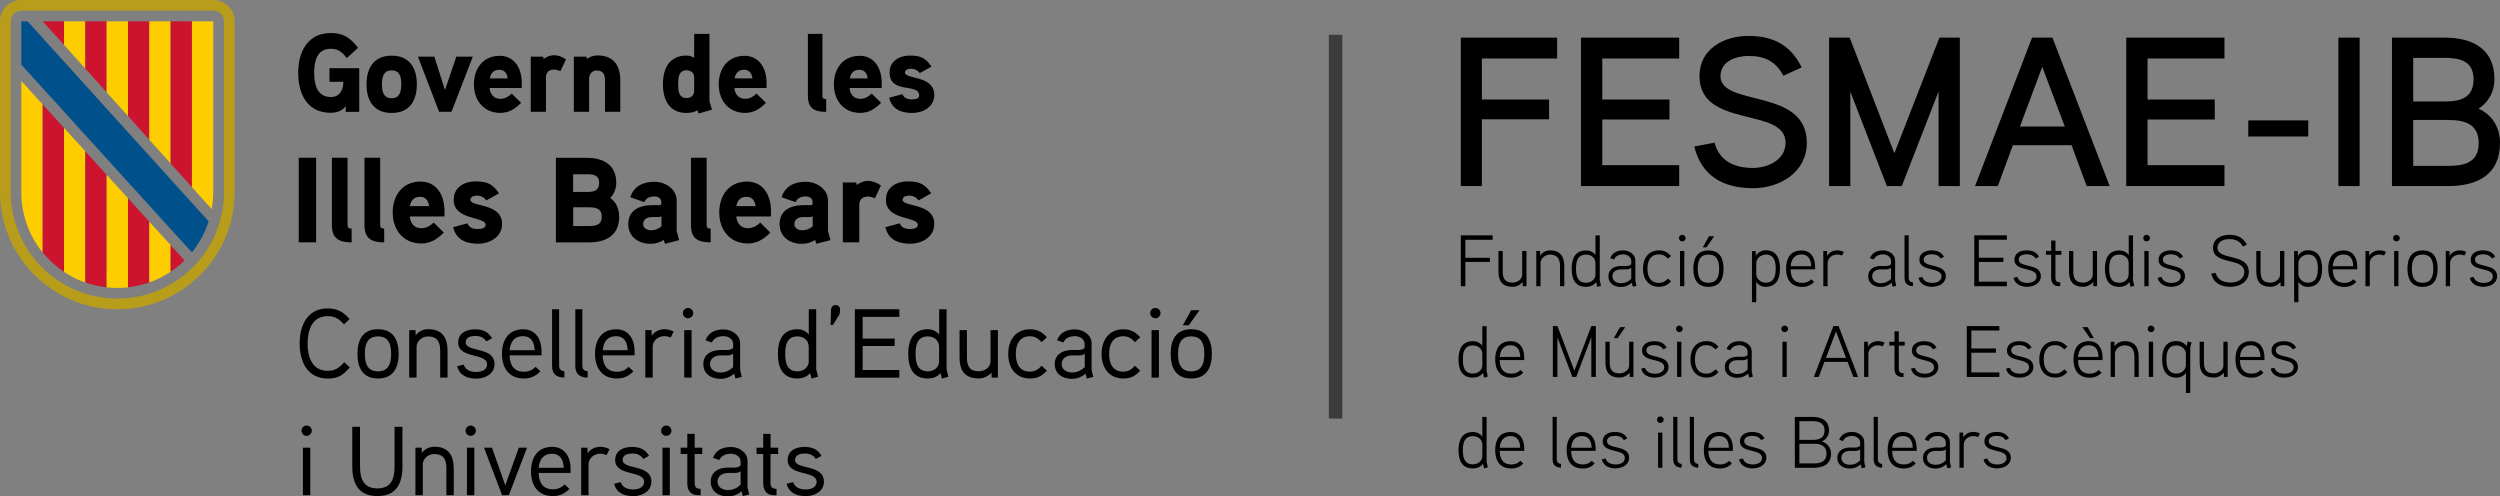 <?xml version="1.0" encoding="UTF-8"?>
<svg id="Capa_2" data-name="Capa 2" xmlns="http://www.w3.org/2000/svg" viewBox="0 0 390.62 77.55">
  <rect x="0" y="0" width="390.62" height="77.55" fill="#808080" stroke="none"/>
  <defs>
    <style>
      .cls-1 {
        fill: #3c3c3b;
      }

      .cls-2 {
        fill: #00508b;
      }

      .cls-3 {
        fill: #b89d1b;
      }

      .cls-4 {
        fill: #fecd00;
      }

      .cls-5 {
        fill: #fff;
      }

      .cls-6 {
        fill: #cc142e;
      }
    </style>
  </defs>
  <g id="Capa_1-2" data-name="Capa 1">
    <rect class="cls-1" x="207.63" y="5.43" width="2.1" height="59.97"/>
    <g>
      <g>
        <path d="M243.3,9.14h-11.76v6.41h10.5v3.09h-10.5v10.43h-3.29V5.88h15.05v3.26Z"/>
        <path d="M262.37,29.07h-15.35V5.88h15.35v3.26h-12.02v6.41h10.5v3.12h-10.5v7.14h12.02v3.26Z"/>
        <path d="M273.86,29.4c-4.75,0-8.04-2.03-9.13-6.51l3.16-.6c.76,2.92,3.19,3.95,5.98,3.95,2.33,0,5.12-1.23,5.12-3.95,0-5.65-13.45-2.13-13.45-10.4,0-4.25,3.82-6.28,7.67-6.28s6.58,1.43,8.3,4.92l-2.86,1.3c-1.2-2.23-2.86-3.09-5.45-3.09-1.83,0-4.38.76-4.38,3.16,0,4.85,13.49,1.76,13.49,10.4,0,4.58-4.15,7.11-8.44,7.11Z"/>
        <path d="M306.22,29.07h-3.32v-14.78l-5.75,14.78h-2.33l-5.71-14.75v14.75h-3.32V5.88h3.22l6.98,18.07,7.04-18.07h3.19v23.19Z"/>
        <path d="M329.63,29.07h-3.59l-2.36-6.38h-9.17l-2.36,6.38h-3.55l8.9-23.19h3.19l8.94,23.19ZM322.62,19.77l-3.52-9.33-3.49,9.33h7.01Z"/>
        <path d="M347.57,29.07h-15.35V5.88h15.35v3.26h-12.02v6.41h10.5v3.12h-10.5v7.14h12.02v3.26Z"/>
        <path d="M360.66,21.33h-9.37v-2.52h9.37v2.52Z"/>
        <path d="M368.69,29.07h-3.32V5.88h3.32v23.19Z"/>
        <path d="M382.54,29.07h-8.8V5.88h8.24c4.35,0,7.77,1.76,7.77,6.48,0,1.73-.73,3.49-2.49,4.62,2.36,1.06,3.36,3.19,3.36,5.35,0,4.95-3.52,6.74-8.07,6.74ZM382.01,9.04h-4.95v6.81h5.05c2.39,0,4.38-.6,4.38-3.46s-2.16-3.35-4.48-3.35ZM382.54,18.74h-5.48v7.18h5.48c2.46,0,4.75-.5,4.75-3.55s-2.26-3.62-4.75-3.62Z"/>
      </g>
      <g>
        <path d="M233.23,37.47h-4.27v2.81h3.83v.65h-3.83v3.79h-.71v-7.95h4.97v.69Z"/>
        <path d="M238.51,44.72h-.58l-.02-.67c-.47.57-1.05.76-1.56.76-1.58,0-2.22-.84-2.22-2.38v-3.21h.67v3.18c0,1.07.31,1.76,1.56,1.76.64,0,1.48-.47,1.48-1.24v-3.7h.67v5.5Z"/>
        <path d="M244.42,44.72h-.67v-3.11c0-1.05-.33-1.83-1.57-1.83-.84,0-1.47.67-1.47,1.31v3.63h-.67v-5.5h.58l.02.73c.38-.6,1.02-.83,1.56-.83,1.59,0,2.22.98,2.22,2.48v3.12Z"/>
        <path d="M249.56,44.81l-.16-.73c-.41.55-1.02.74-1.59.74-1.74,0-2.24-1.29-2.24-2.86s.55-2.83,2.26-2.83c.47,0,1.1.18,1.46.73v-3.08h.67v6.99s.19.87.19.89l-.59.16ZM249.29,41.11c0-.82-.66-1.33-1.46-1.33-1.4,0-1.58,1.17-1.58,2.2s.18,2.2,1.57,2.2c.79,0,1.47-.5,1.47-1.33v-1.73Z"/>
        <path d="M255.7,44.66l-.57.14-.17-.62c-.56.48-1.07.66-1.68.66-1.08,0-1.97-.57-1.97-1.67,0-1,.77-1.58,1.88-1.61.11-.01.85,0,.85,0,.28-.01.6-.02.84-.28v-.52c0-.65-.68-1.02-1.25-1.02s-1.19.22-1.45.81l-.59-.21c.35-.87,1.08-1.22,2.06-1.22.92,0,1.87.63,1.87,1.58v3.13l.18.83ZM254.88,41.87c-.36.19-.5.22-.76.22h-.89c-.65,0-1.29.32-1.29,1.08s.69,1.08,1.33,1.08,1.13-.22,1.61-.68v-1.7Z"/>
        <path d="M260.62,40.42c-.39-.41-.79-.67-1.41-.67-1.39,0-1.8,1.1-1.8,2.23s.41,2.22,1.8,2.22c.63,0,1.02-.26,1.41-.67l.48.43c-.56.59-1.05.85-1.89.85-1.67,0-2.5-1.25-2.5-2.83s.83-2.86,2.5-2.86c.84,0,1.34.29,1.89.87l-.48.43Z"/>
        <path d="M262.84,37.72c-.28,0-.51-.24-.51-.52s.23-.51.51-.51.54.23.54.51-.24.52-.54.52ZM263.17,44.72h-.67v-5.5h.67v5.5Z"/>
        <path d="M266.94,44.82c-1.76,0-2.36-1.23-2.36-2.83s.59-2.86,2.36-2.86,2.36,1.23,2.36,2.86-.6,2.83-2.36,2.83ZM266.94,39.78c-1.42,0-1.67,1.09-1.67,2.21s.25,2.19,1.67,2.19,1.67-1.08,1.67-2.19-.25-2.21-1.67-2.21ZM267.83,36.92l-1.18,1.72h-.6l.97-1.72h.82Z"/>
        <path d="M275.88,44.82c-.48,0-1.06-.16-1.47-.79v3.19h-.67v-8h.58l.02.76c.39-.65,1.04-.88,1.55-.88,1.72,0,2.23,1.36,2.23,2.87s-.52,2.85-2.24,2.85ZM275.88,39.78c-.79,0-1.47.67-1.47,1.33v1.72c0,.69.67,1.34,1.47,1.34,1.39,0,1.57-1.19,1.57-2.2s-.18-2.2-1.57-2.2Z"/>
        <path d="M283.62,42.08h-3.84c.02,1.24.49,2.12,1.81,2.12.6,0,1.06-.18,1.41-.57l.46.41c-.49.52-1.07.79-1.87.79-1.76,0-2.52-1.2-2.52-2.85s.69-2.85,2.42-2.85c1.43,0,2.12,1.1,2.12,2.56v.39ZM282.99,41.59c-.03-1-.41-1.83-1.5-1.83s-1.6.73-1.7,1.83h3.2Z"/>
        <path d="M287.81,39.93c-.23-.09-.49-.16-.74-.16-.8,0-1.51.58-1.51,1.33v3.62h-.67v-5.5h.58l.02.77c.35-.63,1.01-.87,1.58-.87.36,0,.69.08,1.02.24l-.28.56Z"/>
        <path d="M296.29,44.66l-.57.14-.17-.62c-.56.48-1.07.66-1.68.66-1.08,0-1.97-.57-1.97-1.67,0-1,.77-1.58,1.88-1.61.11-.01.85,0,.85,0,.28-.01.6-.02.84-.28v-.52c0-.65-.68-1.02-1.25-1.02s-1.19.22-1.45.81l-.59-.21c.35-.87,1.08-1.22,2.06-1.22.92,0,1.87.63,1.87,1.58v3.13l.18.83ZM295.47,41.87c-.36.19-.5.22-.76.22h-.89c-.65,0-1.29.32-1.29,1.08s.69,1.08,1.33,1.08,1.13-.22,1.61-.68v-1.7Z"/>
        <path d="M298.9,44.71c-.89-.03-1.32-.46-1.32-1.3v-6.64h.65v6.64c0,.34.15.66.67.72v.58Z"/>
        <path d="M301.98,44.82c-1.06,0-1.97-.38-2.22-1.41l.6-.14c.2.71.89.93,1.6.93.58,0,1.4-.25,1.4-1.01,0-1.54-3.46-.66-3.46-2.61,0-1.01.91-1.46,1.88-1.46.91,0,1.53.26,1.97,1l-.54.28c-.31-.51-.82-.67-1.39-.67-.48,0-1.25.14-1.25.84,0,1.33,3.46.5,3.46,2.58,0,1.08-1.04,1.65-2.06,1.65Z"/>
        <path d="M313.57,44.72h-5.09v-7.95h5.09v.69h-4.38v2.81h3.83v.66h-3.83v3.08h4.38v.69Z"/>
        <path d="M316.83,44.82c-1.06,0-1.97-.38-2.22-1.41l.6-.14c.21.71.89.93,1.6.93.58,0,1.4-.25,1.4-1.01,0-1.54-3.46-.66-3.46-2.61,0-1.01.91-1.46,1.88-1.46.91,0,1.53.26,1.97,1l-.54.28c-.31-.51-.82-.67-1.39-.67-.48,0-1.25.14-1.25.84,0,1.33,3.46.5,3.46,2.58,0,1.08-1.04,1.65-2.06,1.65Z"/>
        <path d="M322.09,39.81h-.93v3.56c0,.56.21.74.75.75v.59h-.24c-.83,0-1.18-.55-1.18-1.31v-3.6h-.81v-.59h.81v-1.63h.67v1.63h.93v.59Z"/>
        <path d="M327.66,44.72h-.58l-.02-.67c-.47.57-1.05.76-1.56.76-1.58,0-2.22-.84-2.22-2.38v-3.21h.67v3.18c0,1.07.31,1.76,1.56,1.76.64,0,1.48-.47,1.48-1.24v-3.7h.67v5.5Z"/>
        <path d="M332.88,44.81l-.16-.73c-.41.55-1.02.74-1.59.74-1.74,0-2.24-1.29-2.24-2.86s.55-2.83,2.26-2.83c.47,0,1.1.18,1.46.73v-3.08h.67v6.99s.19.87.19.89l-.59.16ZM332.6,41.11c0-.82-.66-1.33-1.46-1.33-1.4,0-1.58,1.17-1.58,2.2s.18,2.2,1.57,2.2c.79,0,1.47-.5,1.47-1.33v-1.73Z"/>
        <path d="M335.39,37.72c-.28,0-.51-.24-.51-.52s.23-.51.51-.51.54.23.54.51-.24.52-.54.52ZM335.72,44.72h-.67v-5.5h.67v5.5Z"/>
        <path d="M339.35,44.82c-1.06,0-1.97-.38-2.22-1.41l.6-.14c.21.71.89.93,1.6.93.58,0,1.4-.25,1.4-1.01,0-1.54-3.46-.66-3.46-2.61,0-1.01.91-1.46,1.88-1.46.91,0,1.53.26,1.97,1l-.54.28c-.31-.51-.82-.67-1.39-.67-.48,0-1.25.14-1.25.84,0,1.33,3.46.5,3.46,2.58,0,1.08-1.04,1.65-2.06,1.65Z"/>
        <path d="M348.57,44.82c-1.59,0-2.71-.59-3.06-2.06l.68-.12c.29,1.16,1.33,1.51,2.38,1.51.97,0,2.09-.5,2.09-1.65,0-2.37-4.88-.98-4.88-3.78,0-1.4,1.26-2.03,2.55-2.03s2.17.44,2.74,1.55l-.63.28c-.46-.87-1.15-1.16-2.12-1.16-.79,0-1.83.31-1.83,1.35,0,2.06,4.88.77,4.88,3.78,0,1.51-1.38,2.32-2.81,2.32Z"/>
        <path d="M356.92,44.72h-.58l-.02-.67c-.47.57-1.05.76-1.56.76-1.58,0-2.22-.84-2.22-2.38v-3.21h.67v3.18c0,1.07.31,1.76,1.56,1.76.64,0,1.48-.47,1.48-1.24v-3.7h.67v5.5Z"/>
        <path d="M360.59,44.82c-.48,0-1.06-.16-1.47-.79v3.19h-.67v-8h.58l.02.76c.39-.65,1.04-.88,1.55-.88,1.72,0,2.23,1.36,2.23,2.87s-.52,2.85-2.24,2.85ZM360.59,39.78c-.79,0-1.47.67-1.47,1.33v1.72c0,.69.67,1.34,1.47,1.34,1.39,0,1.57-1.19,1.57-2.2s-.18-2.2-1.57-2.2Z"/>
        <path d="M368.33,42.08h-3.84c.02,1.24.49,2.12,1.81,2.12.6,0,1.06-.18,1.41-.57l.46.41c-.49.52-1.07.79-1.87.79-1.76,0-2.52-1.2-2.52-2.85s.69-2.85,2.42-2.85c1.43,0,2.12,1.1,2.12,2.56v.39ZM367.69,41.59c-.03-1-.41-1.83-1.5-1.83s-1.6.73-1.7,1.83h3.2Z"/>
        <path d="M372.52,39.93c-.23-.09-.49-.16-.74-.16-.8,0-1.51.58-1.51,1.33v3.62h-.67v-5.5h.58l.02.77c.35-.63,1.01-.87,1.58-.87.36,0,.69.08,1.02.24l-.28.56Z"/>
        <path d="M374.42,37.72c-.28,0-.51-.24-.51-.52s.23-.51.51-.51.54.23.54.51-.24.52-.54.52ZM374.75,44.72h-.67v-5.5h.67v5.5Z"/>
        <path d="M378.52,44.82c-1.76,0-2.36-1.23-2.36-2.83s.59-2.86,2.36-2.86,2.36,1.23,2.36,2.86-.6,2.83-2.36,2.83ZM378.52,39.78c-1.42,0-1.67,1.09-1.67,2.21s.25,2.19,1.67,2.19,1.67-1.08,1.67-2.19-.25-2.21-1.67-2.21Z"/>
        <path d="M385.07,39.93c-.23-.09-.49-.16-.74-.16-.8,0-1.51.58-1.51,1.33v3.62h-.67v-5.5h.58l.02.77c.35-.63,1.01-.87,1.58-.87.36,0,.69.08,1.02.24l-.28.56Z"/>
        <path d="M388.12,44.82c-1.06,0-1.97-.38-2.22-1.41l.6-.14c.21.71.89.93,1.6.93.58,0,1.4-.25,1.4-1.01,0-1.54-3.46-.66-3.46-2.61,0-1.01.91-1.46,1.88-1.46.91,0,1.53.26,1.97,1l-.54.28c-.31-.51-.82-.67-1.39-.67-.48,0-1.25.14-1.25.84,0,1.33,3.46.5,3.46,2.58,0,1.08-1.04,1.65-2.06,1.65Z"/>
        <path d="M231.88,58.99l-.16-.73c-.41.55-1.02.74-1.59.74-1.74,0-2.24-1.29-2.24-2.86s.55-2.83,2.26-2.83c.47,0,1.1.18,1.46.73v-3.08h.67v6.99s.19.87.19.89l-.59.16ZM231.61,55.3c0-.82-.66-1.33-1.46-1.33-1.4,0-1.58,1.17-1.58,2.2s.18,2.2,1.57,2.2c.79,0,1.47-.5,1.47-1.33v-1.73Z"/>
        <path d="M238.17,56.26h-3.84c.02,1.24.49,2.12,1.81,2.12.6,0,1.06-.18,1.41-.57l.46.41c-.49.52-1.07.79-1.87.79-1.76,0-2.52-1.2-2.52-2.85s.69-2.85,2.42-2.85c1.43,0,2.12,1.1,2.12,2.56v.39ZM237.53,55.77c-.03-1-.41-1.83-1.5-1.83s-1.61.73-1.7,1.83h3.2Z"/>
        <path d="M249.35,58.9h-.71v-6.21l-2.36,6.21h-.6l-2.34-6.19v6.19h-.71v-7.95h.72l2.64,6.97,2.65-6.97h.71v7.95Z"/>
        <path d="M255.22,58.9h-.58l-.02-.67c-.47.57-1.05.76-1.56.76-1.58,0-2.22-.84-2.22-2.38v-3.21h.67v3.18c0,1.07.31,1.76,1.56,1.76.64,0,1.48-.47,1.48-1.24v-3.7h.67v5.5ZM253.94,51.11l-1.18,1.72h-.6l.97-1.72h.82Z"/>
        <path d="M258.65,59.01c-1.06,0-1.97-.38-2.22-1.41l.6-.14c.2.71.89.93,1.6.93.58,0,1.4-.25,1.4-1.01,0-1.54-3.46-.66-3.46-2.61,0-1.01.91-1.46,1.88-1.46.91,0,1.53.26,1.97,1l-.54.28c-.31-.51-.82-.67-1.39-.67-.48,0-1.25.14-1.25.84,0,1.33,3.46.5,3.46,2.58,0,1.08-1.04,1.65-2.06,1.65Z"/>
        <path d="M262.38,51.9c-.28,0-.51-.24-.51-.52s.23-.51.51-.51.54.23.54.51-.24.52-.54.52ZM262.71,58.9h-.67v-5.5h.67v5.5Z"/>
        <path d="M268.04,54.6c-.39-.41-.79-.67-1.41-.67-1.39,0-1.8,1.1-1.8,2.23s.41,2.22,1.8,2.22c.63,0,1.02-.26,1.41-.67l.48.43c-.56.59-1.05.85-1.89.85-1.67,0-2.5-1.25-2.5-2.83s.83-2.86,2.5-2.86c.84,0,1.34.29,1.89.87l-.48.43Z"/>
        <path d="M273.88,58.85l-.57.14-.17-.62c-.56.48-1.07.66-1.68.66-1.08,0-1.97-.57-1.97-1.67,0-1,.77-1.58,1.88-1.61.11-.01.85,0,.85,0,.28-.01.6-.02.84-.28v-.52c0-.65-.68-1.02-1.25-1.02s-1.19.22-1.45.81l-.59-.21c.35-.87,1.08-1.22,2.06-1.22.92,0,1.87.63,1.87,1.58v3.13l.18.83ZM273.06,56.06c-.36.19-.5.22-.76.22h-.89c-.65,0-1.29.32-1.29,1.08s.69,1.08,1.33,1.08,1.13-.22,1.61-.68v-1.7Z"/>
        <path d="M278.84,51.9c-.28,0-.51-.24-.51-.52s.23-.51.51-.51.54.23.54.51-.24.52-.54.52ZM279.17,58.9h-.67v-5.5h.67v5.5Z"/>
        <path d="M290.33,58.9h-.75l-.9-2.36h-3.62l-.89,2.36h-.76l3.05-7.95h.82l3.05,7.95ZM288.44,55.92l-1.57-4.14-1.57,4.14h3.14Z"/>
        <path d="M294.18,54.11c-.23-.09-.49-.16-.74-.16-.8,0-1.51.58-1.51,1.33v3.62h-.67v-5.5h.58l.02.77c.35-.63,1.01-.87,1.58-.87.36,0,.69.08,1.02.24l-.28.56Z"/>
        <path d="M297.61,54h-.93v3.56c0,.56.21.74.75.75v.59h-.24c-.83,0-1.18-.55-1.18-1.31v-3.6h-.81v-.59h.81v-1.63h.67v1.63h.93v.59Z"/>
        <path d="M300.81,59.01c-1.06,0-1.97-.38-2.22-1.41l.6-.14c.2.71.89.93,1.6.93.58,0,1.4-.25,1.4-1.01,0-1.54-3.46-.66-3.46-2.61,0-1.01.91-1.46,1.88-1.46.91,0,1.53.26,1.97,1l-.54.28c-.31-.51-.82-.67-1.39-.67-.48,0-1.25.14-1.25.84,0,1.33,3.46.5,3.46,2.58,0,1.08-1.04,1.65-2.06,1.65Z"/>
        <path d="M312.4,58.9h-5.09v-7.95h5.09v.69h-4.38v2.81h3.83v.66h-3.83v3.08h4.38v.69Z"/>
        <path d="M315.66,59.01c-1.06,0-1.97-.38-2.22-1.41l.6-.14c.21.71.89.93,1.6.93.58,0,1.4-.25,1.4-1.01,0-1.54-3.46-.66-3.46-2.61,0-1.01.91-1.46,1.88-1.46.91,0,1.53.26,1.97,1l-.54.28c-.31-.51-.82-.67-1.39-.67-.48,0-1.25.14-1.25.84,0,1.33,3.46.5,3.46,2.58,0,1.08-1.04,1.65-2.06,1.65Z"/>
        <path d="M322.54,54.6c-.39-.41-.79-.67-1.41-.67-1.39,0-1.8,1.1-1.8,2.23s.41,2.22,1.8,2.22c.63,0,1.02-.26,1.41-.67l.48.43c-.56.59-1.05.85-1.89.85-1.67,0-2.5-1.25-2.5-2.83s.83-2.86,2.5-2.86c.84,0,1.34.29,1.89.87l-.48.43Z"/>
        <path d="M328.53,56.26h-3.84c.02,1.24.49,2.12,1.81,2.12.6,0,1.06-.18,1.41-.57l.46.41c-.49.52-1.07.79-1.87.79-1.76,0-2.52-1.2-2.52-2.85s.69-2.85,2.42-2.85c1.43,0,2.12,1.1,2.12,2.56v.39ZM327.89,55.77c-.03-1-.41-1.83-1.5-1.83s-1.61.73-1.7,1.83h3.2ZM327.15,52.83h-.59l-1.2-1.72h.83l.96,1.72Z"/>
        <path d="M334.17,58.9h-.67v-3.11c0-1.05-.33-1.83-1.57-1.83-.84,0-1.47.67-1.47,1.31v3.63h-.67v-5.5h.58l.02.73c.38-.6,1.02-.83,1.56-.83,1.59,0,2.22.98,2.22,2.48v3.12Z"/>
        <path d="M336.09,51.9c-.28,0-.51-.24-.51-.52s.23-.51.51-.51.54.23.54.51-.24.52-.54.52ZM336.42,58.9h-.67v-5.5h.67v5.5Z"/>
        <path d="M342.41,53.5l-.19.84v7.07h-.67v-3.14c-.43.57-.99.74-1.46.74-1.72,0-2.26-1.31-2.26-2.86s.51-2.86,2.25-2.86c.56,0,1.17.23,1.57.79l.16-.74.6.16ZM341.54,55.3c0-.75-.67-1.33-1.47-1.33-1.39,0-1.57,1.18-1.57,2.2s.19,2.2,1.58,2.2c.8,0,1.46-.6,1.46-1.34v-1.72Z"/>
        <path d="M348.07,58.9h-.58l-.02-.67c-.47.57-1.05.76-1.56.76-1.58,0-2.22-.84-2.22-2.38v-3.21h.67v3.18c0,1.07.31,1.76,1.56,1.76.64,0,1.48-.47,1.48-1.24v-3.7h.67v5.5Z"/>
        <path d="M353.83,56.26h-3.84c.02,1.24.49,2.12,1.81,2.12.6,0,1.06-.18,1.41-.57l.46.41c-.49.52-1.07.79-1.87.79-1.76,0-2.52-1.2-2.52-2.85s.69-2.85,2.42-2.85c1.43,0,2.12,1.1,2.12,2.56v.39ZM353.19,55.77c-.03-1-.41-1.83-1.5-1.83s-1.61.73-1.7,1.83h3.2Z"/>
        <path d="M357,59.01c-1.06,0-1.97-.38-2.22-1.41l.6-.14c.2.71.89.93,1.6.93.58,0,1.4-.25,1.4-1.01,0-1.54-3.46-.66-3.46-2.61,0-1.01.91-1.46,1.88-1.46.91,0,1.53.26,1.97,1l-.54.28c-.31-.51-.82-.67-1.39-.67-.48,0-1.25.14-1.25.84,0,1.33,3.46.5,3.46,2.58,0,1.08-1.04,1.65-2.06,1.65Z"/>
        <path d="M231.88,73.18l-.16-.73c-.41.55-1.02.74-1.59.74-1.74,0-2.24-1.29-2.24-2.86s.55-2.83,2.26-2.83c.47,0,1.1.18,1.46.73v-3.08h.67v6.99s.19.87.19.89l-.59.16ZM231.61,69.48c0-.82-.66-1.33-1.46-1.33-1.4,0-1.58,1.17-1.58,2.2s.18,2.2,1.57,2.2c.79,0,1.47-.5,1.47-1.33v-1.73Z"/>
        <path d="M238.17,70.45h-3.84c.02,1.24.49,2.12,1.81,2.12.6,0,1.06-.18,1.41-.57l.46.41c-.49.52-1.07.79-1.87.79-1.76,0-2.52-1.2-2.52-2.85s.69-2.85,2.42-2.85c1.43,0,2.12,1.1,2.12,2.56v.39ZM237.53,69.96c-.03-1-.41-1.83-1.5-1.83s-1.61.73-1.7,1.83h3.2Z"/>
        <path d="M243.91,73.07c-.89-.03-1.32-.46-1.32-1.3v-6.64h.65v6.64c0,.34.15.66.67.72v.58Z"/>
        <path d="M249.33,70.45h-3.84c.02,1.24.49,2.12,1.81,2.12.6,0,1.06-.18,1.41-.57l.46.41c-.49.52-1.07.79-1.87.79-1.76,0-2.52-1.2-2.52-2.85s.69-2.85,2.42-2.85c1.43,0,2.12,1.1,2.12,2.56v.39ZM248.69,69.96c-.03-1-.41-1.83-1.5-1.83s-1.61.73-1.7,1.83h3.2Z"/>
        <path d="M252.5,73.19c-1.06,0-1.97-.38-2.22-1.41l.6-.14c.2.71.89.93,1.6.93.58,0,1.4-.25,1.4-1.01,0-1.54-3.46-.66-3.46-2.61,0-1.01.91-1.46,1.88-1.46.91,0,1.53.26,1.97,1l-.54.28c-.31-.51-.82-.67-1.39-.67-.48,0-1.25.14-1.25.84,0,1.33,3.46.5,3.46,2.58,0,1.08-1.04,1.65-2.06,1.65Z"/>
        <path d="M259.41,66.09c-.28,0-.51-.24-.51-.52s.23-.51.51-.51.54.23.54.51-.24.52-.54.52ZM259.74,73.09h-.67v-5.5h.67v5.5Z"/>
        <path d="M262.76,73.07c-.89-.03-1.32-.46-1.32-1.3v-6.64h.65v6.64c0,.34.15.66.67.72v.58Z"/>
        <path d="M265.35,73.07c-.89-.03-1.32-.46-1.32-1.3v-6.64h.65v6.64c0,.34.15.66.67.72v.58Z"/>
        <path d="M270.77,70.45h-3.84c.02,1.24.49,2.12,1.81,2.12.6,0,1.06-.18,1.41-.57l.46.41c-.49.52-1.07.79-1.87.79-1.76,0-2.52-1.2-2.52-2.85s.69-2.85,2.42-2.85c1.43,0,2.12,1.1,2.12,2.56v.39ZM270.14,69.96c-.03-1-.41-1.83-1.5-1.83s-1.61.73-1.7,1.83h3.2Z"/>
        <path d="M273.94,73.19c-1.06,0-1.97-.38-2.22-1.41l.6-.14c.2.71.89.93,1.6.93.58,0,1.4-.25,1.4-1.01,0-1.54-3.46-.66-3.46-2.61,0-1.01.91-1.46,1.88-1.46.91,0,1.53.26,1.97,1l-.54.28c-.31-.51-.82-.67-1.39-.67-.48,0-1.25.14-1.25.84,0,1.33,3.46.5,3.46,2.58,0,1.08-1.04,1.65-2.06,1.65Z"/>
        <path d="M283.38,73.09h-2.94v-7.95h2.73c1.47,0,2.61.57,2.61,2.12,0,.64-.3,1.31-1.1,1.72,1.01.35,1.41,1.12,1.41,1.91,0,1.63-1.18,2.2-2.71,2.2ZM283.19,65.81h-2.04v2.92h2.09c.99,0,1.84-.27,1.84-1.47s-.94-1.46-1.9-1.46ZM283.38,69.34h-2.23v3.07h2.23c1.01,0,2-.25,2-1.53s-.97-1.55-2-1.55Z"/>
        <path d="M291.47,73.03l-.57.14-.17-.62c-.56.48-1.07.66-1.68.66-1.08,0-1.97-.57-1.97-1.67,0-1,.77-1.58,1.88-1.61.11-.01.85,0,.85,0,.28-.01.6-.02.84-.28v-.52c0-.65-.68-1.02-1.25-1.02s-1.19.22-1.45.81l-.59-.21c.35-.87,1.08-1.22,2.06-1.22.92,0,1.87.63,1.87,1.58v3.13l.18.83ZM290.65,70.24c-.36.19-.5.22-.76.22h-.89c-.65,0-1.29.32-1.29,1.08s.69,1.08,1.33,1.08,1.13-.22,1.61-.68v-1.7Z"/>
        <path d="M294.08,73.07c-.89-.03-1.32-.46-1.32-1.3v-6.64h.65v6.64c0,.34.15.66.67.72v.58Z"/>
        <path d="M299.49,70.45h-3.84c.02,1.24.49,2.12,1.81,2.12.6,0,1.06-.18,1.41-.57l.46.41c-.49.52-1.07.79-1.87.79-1.76,0-2.52-1.2-2.52-2.85s.69-2.85,2.42-2.85c1.43,0,2.12,1.1,2.12,2.56v.39ZM298.86,69.96c-.03-1-.41-1.83-1.5-1.83s-1.61.73-1.7,1.83h3.2Z"/>
        <path d="M304.85,73.03l-.57.14-.17-.62c-.56.48-1.07.66-1.68.66-1.08,0-1.97-.57-1.97-1.67,0-1,.77-1.58,1.88-1.61.11-.01.85,0,.85,0,.28-.01.6-.02.84-.28v-.52c0-.65-.68-1.02-1.25-1.02s-1.19.22-1.45.81l-.59-.21c.35-.87,1.08-1.22,2.06-1.22.92,0,1.87.63,1.87,1.58v3.13l.18.83ZM304.03,70.24c-.36.19-.5.22-.76.22h-.89c-.65,0-1.29.32-1.29,1.08s.69,1.08,1.33,1.08,1.13-.22,1.61-.68v-1.7Z"/>
        <path d="M309.08,68.29c-.23-.09-.49-.16-.74-.16-.8,0-1.51.58-1.51,1.33v3.62h-.67v-5.5h.58l.02.77c.35-.63,1.01-.87,1.58-.87.36,0,.69.08,1.02.24l-.28.56Z"/>
        <path d="M312.14,73.19c-1.06,0-1.97-.38-2.22-1.41l.6-.14c.2.71.89.93,1.6.93.58,0,1.4-.25,1.4-1.01,0-1.54-3.46-.66-3.46-2.61,0-1.01.91-1.46,1.88-1.46.91,0,1.53.26,1.97,1l-.54.28c-.31-.51-.82-.67-1.39-.67-.48,0-1.25.14-1.25.84,0,1.33,3.46.5,3.46,2.58,0,1.08-1.04,1.65-2.06,1.65Z"/>
      </g>
    </g>
    <path class="cls-3" d="M33.33,0H3.33C1.49,0,0,1.49,0,3.33v26.66c0,10.12,8.21,18.33,18.33,18.33s18.33-8.21,18.33-18.33V3.33c0-1.84-1.49-3.33-3.33-3.33M35,29.99c0,9.2-7.46,16.66-16.66,16.66S1.67,39.2,1.67,29.99V3.33c0-.92.75-1.67,1.67-1.67h29.99c.92,0,1.67.75,1.67,1.67v26.66Z"/>
    <polygon class="cls-6" points="10 3.33 6.67 3.33 10 7.01 10 3.33"/>
    <polygon class="cls-4" points="10 6.66 10 3.33 13.33 3.33 13.33 10.72 10 7.01 10 6.66"/>
    <polygon class="cls-6" points="13.33 3.33 16.66 3.33 16.66 14.43 13.33 10.72 13.33 3.33"/>
    <polygon class="cls-4" points="16.66 3.33 20 3.33 20 18.13 16.66 14.43 16.66 3.33"/>
    <polygon class="cls-6" points="20 3.33 23.33 3.33 23.33 21.84 20 18.13 20 3.33"/>
    <polygon class="cls-4" points="23.33 20.83 23.33 3.33 26.66 3.33 26.66 23.32 26.66 25.54 23.33 21.84 23.33 20.83"/>
    <polygon class="cls-6" points="26.66 3.33 29.99 3.33 29.99 29.25 26.66 25.54 26.66 3.33"/>
    <path class="cls-4" d="M29.99,29.25V3.33h3.33v26.66c0,.92-.09,1.82-.24,2.69l-3.09-3.44Z"/>
    <path class="cls-4" d="M3.33,30.02c0,3.57,1.25,6.85,3.33,9.43v-23.12l-3.33-3.69v17.37Z"/>
    <path class="cls-6" d="M6.67,16.33v23.11c.95,1.18,2.08,2.2,3.33,3.04v-22.5l-3.33-3.66Z"/>
    <path class="cls-4" d="M10,19.99v22.49c1.03.69,2.14,1.26,3.33,1.67v-20.51l-3.33-3.66Z"/>
    <path class="cls-6" d="M13.33,44.13c1.06.37,2.18.64,3.33.76v-17.58l-3.33-3.66v20.48Z"/>
    <path class="cls-4" d="M16.66,42.49v2.41c.54.06,1.1.09,1.67.09s1.12-.03,1.67-.09v-13.92l-3.33-3.66v15.18Z"/>
    <path class="cls-6" d="M23.33,34.63l-3.33-3.66v13.92c1.16-.13,2.27-.39,3.33-.76v-9.5Z"/>
    <polygon class="cls-5" points="23.33 32.14 23.37 32.11 23.33 32.06 23.33 32.14"/>
    <path class="cls-4" d="M23.33,44.13c1.19-.42,2.3-.99,3.33-1.67v-4.16l-3.33-3.66v9.49Z"/>
    <path class="cls-6" d="M26.66,38.3v4.16c.78-.52,1.51-1.11,2.17-1.77l-2.17-2.39Z"/>
    <path class="cls-2" d="M29.99,39.42c1.15-1.42,2.04-3.06,2.61-4.84l-1.76-1.94L4.31,3.33h-.98v6.77s25.98,28.6,25.98,28.6l.67.72h.01Z"/>
    <path d="M51.48,10.65v2.13h2.17c0,1.24-.54,2.38-1.95,2.38-2.19,0-2.61-2.01-2.61-3.77s.4-3.77,2.6-3.77c1.18,0,1.82.56,2.49,1.45l1.76-1.59c-1.16-1.54-2.27-2.32-4.24-2.32-3.67,0-5.11,2.98-5.11,6.23s1.4,6.23,5.03,6.23c.96,0,1.79-.24,2.4-1.03v.89h2.11v-6.82h-4.65ZM65.13,13.18c0-2.57-1.14-4.48-3.93-4.48s-3.93,1.92-3.93,4.48,1.14,4.47,3.93,4.47,3.93-1.9,3.93-4.47M62.7,13.18c0,1.08-.21,2.17-1.51,2.17s-1.51-1.08-1.51-2.17.19-2.18,1.51-2.18,1.51,1.1,1.51,2.18M71.3,8.85l-1.77,5.22-1.67-5.22h-2.56l3.31,8.62h1.93l3.34-8.62h-2.58ZM81.53,12.99c0-2.53-1.3-4.27-3.44-4.27-2.63,0-4.04,2.01-4.04,4.47s1.51,4.45,4.12,4.45c1.32,0,2.3-.61,3.26-1.57l-1.48-1.45c-.42.43-1.03.82-1.77.82-1.03,0-1.6-.73-1.68-1.69h5.02v-.75ZM76.53,12.25c.14-.8.59-1.35,1.46-1.35s1.23.58,1.33,1.35h-2.79ZM88.44,9.29c-.61-.43-1.21-.66-1.89-.66-.91,0-1.6.59-1.6.59l-.09-.37h-1.93v8.62h2.37v-5.39c0-.73.44-1.21,1.24-1.21.33,0,.69.1,1.02.24l.88-1.83ZM96.92,12.62c0-2.39-1.02-3.96-3.58-3.96-.56,0-1.24.23-1.63.54l-.1-.35h-1.95v8.62h2.39v-5.22c0-.68.49-1.24,1.18-1.24,1.09,0,1.3.72,1.3,1.66v4.8h2.39v-4.86h0ZM111.25,17.12c-.04-.12-.4-1.24-.4-1.29V5.29h-2.39v3.74c-.39-.24-.77-.35-1.19-.35-2.7,0-3.69,2.06-3.69,4.47s.97,4.5,3.69,4.5c.59,0,1.21-.12,1.72-.42l.18.51,2.09-.62ZM108.46,14.22c0,.68-.51,1.1-1.18,1.1-1.28,0-1.32-1.22-1.32-2.16s.04-2.18,1.32-2.18c.67,0,1.18.42,1.18,1.1v2.14ZM119.78,12.99c0-2.53-1.3-4.27-3.44-4.27-2.63,0-4.04,2.01-4.04,4.47s1.51,4.45,4.12,4.45c1.32,0,2.3-.61,3.26-1.57l-1.48-1.45c-.42.43-1.03.82-1.77.82-1.03,0-1.6-.73-1.68-1.69h5.02v-.75ZM114.78,12.25c.14-.8.59-1.35,1.46-1.35s1.23.58,1.33,1.35h-2.79ZM129.08,15.48c-.4,0-.58-.1-.58-.53V5.29h-2.27v9.71c0,1.95,1.05,2.48,2.86,2.48v-2ZM137.77,12.99c0-2.53-1.3-4.27-3.44-4.27-2.63,0-4.04,2.01-4.04,4.47s1.51,4.45,4.12,4.45c1.32,0,2.3-.61,3.26-1.57l-1.48-1.45c-.42.43-1.03.82-1.77.82-1.03,0-1.6-.73-1.68-1.69h5.02v-.75h0ZM132.78,12.25c.14-.8.59-1.35,1.46-1.35s1.23.58,1.33,1.35h-2.79ZM145.98,14.84c0-3.1-4.58-2.41-4.58-3.51,0-.51.65-.59,1.02-.59.51,0,1,.28,1.3.68l1.82-1.01c-.88-1.33-1.72-1.73-3.35-1.73s-3.19.82-3.19,2.65c0,3.44,4.62,1.56,4.62,3.61,0,.52-.73.59-1.12.59-.89,0-1.28-.29-1.49-.82l-2.07.56c.42,1.79,1.84,2.38,3.59,2.38,1.66,0,3.45-.94,3.45-2.81"/>
    <path d="M49.39,24.65h-2.71v13.21h2.71v-13.21ZM54.93,35.71c-.43,0-.62-.11-.62-.57v-10.49h-2.45v10.53c0,2.12,1.14,2.69,3.09,2.69l-.02-2.16ZM60.02,35.71c-.43,0-.62-.11-.62-.57v-10.49h-2.45v10.53c0,2.12,1.14,2.69,3.09,2.69l-.02-2.16ZM69.45,33.01c0-2.74-1.4-4.64-3.72-4.64-2.85,0-4.37,2.17-4.37,4.84s1.63,4.83,4.46,4.83c1.43,0,2.49-.66,3.53-1.7l-1.59-1.57c-.45.47-1.12.89-1.92.89-1.12,0-1.73-.8-1.82-1.84h5.43v-.81h0ZM64.04,32.21c.15-.87.64-1.46,1.57-1.46s1.33.62,1.45,1.46h-3.02ZM78.45,35.01c0-3.37-4.95-2.61-4.95-3.8,0-.55.7-.64,1.1-.64.55,0,1.08.3,1.4.74l1.97-1.1c-.95-1.44-1.86-1.87-3.63-1.87s-3.45.89-3.45,2.88c0,3.28,4.99,2.55,4.99,3.92,0,.57-.8.64-1.22.64-.97,0-1.38-.32-1.61-.89l-2.24.61c.45,1.95,2,2.58,3.89,2.58,1.8-.01,3.74-1.03,3.74-3.06M96.74,33.84c0-1.13-.43-2.27-1.4-2.91.62-.61.95-1.49.95-2.37,0-2.8-2.03-3.9-4.57-3.9h-4.86v13.21h5.16c2.68,0,4.73-1.1,4.73-4.03M93.62,28.57c0,1.23-.85,1.42-1.88,1.42h-2.19v-2.76h2.19c1.01,0,1.88.15,1.88,1.34M94.02,33.86c0,1.3-.93,1.46-2.01,1.46h-2.45v-2.93h2.45c1.08,0,2.01.17,2.01,1.48M105.73,36.1v-4.75c0-1.82-1.78-2.95-3.47-2.95-1.81,0-3.25.72-3.78,2.42l2.19.76c.28-.64.88-.89,1.59-.89.59,0,1.07.32,1.07.87v.26c0,.11-.07.23-.32.24,0,0-.8-.02-1.42,0-2.38.13-3.42,1.27-3.42,2.97,0,1.99,1.63,3.07,3.47,3.07.68,0,1.52-.21,2.07-.62l.19.61,2.22-.57-.39-1.42ZM103.33,35.39c-.48.38-1.02.59-1.63.59-.51,0-1.21-.3-1.21-.93,0-.81.61-1.11,1.31-1.13h1.07c.19,0,.34-.04.48-.13v1.61h0ZM111.03,35.71c-.43,0-.62-.11-.62-.57v-10.49h-2.45v10.53c0,2.12,1.14,2.69,3.09,2.69l-.02-2.16ZM120.47,33.01c0-2.74-1.4-4.64-3.72-4.64-2.85,0-4.37,2.17-4.37,4.84s1.63,4.83,4.46,4.83c1.42,0,2.49-.66,3.53-1.7l-1.59-1.57c-.45.47-1.12.89-1.92.89-1.12,0-1.73-.8-1.82-1.84h5.43v-.81h0ZM115.05,32.21c.15-.87.64-1.46,1.57-1.46s1.33.62,1.45,1.46h-3.02ZM129.37,36.1v-4.75c0-1.82-1.78-2.95-3.47-2.95-1.81,0-3.25.72-3.78,2.42l2.19.76c.28-.64.87-.89,1.59-.89.59,0,1.07.32,1.07.87v.26c0,.11-.07.23-.32.24,0,0-.8-.02-1.42,0-2.38.13-3.42,1.27-3.42,2.97,0,1.99,1.63,3.07,3.47,3.07.69,0,1.52-.21,2.07-.62l.19.61,2.22-.57-.39-1.42ZM126.96,35.39c-.48.38-1.02.59-1.63.59-.51,0-1.21-.3-1.21-.93,0-.81.61-1.11,1.31-1.13h1.07c.19,0,.34-.04.48-.13v1.61h0ZM137.65,28.99c-.66-.47-1.31-.72-2.05-.72-.99,0-1.73.64-1.73.64l-.09-.4h-2.09v9.35h2.57v-5.85c0-.8.47-1.3,1.35-1.3.36,0,.74.12,1.1.26l.94-1.99ZM145.98,35.01c0-3.37-4.95-2.61-4.95-3.8,0-.55.7-.64,1.1-.64.55,0,1.08.3,1.4.74l1.97-1.1c-.95-1.44-1.86-1.87-3.63-1.87s-3.45.89-3.45,2.88c0,3.28,4.99,2.55,4.99,3.92,0,.57-.8.64-1.21.64-.97,0-1.38-.32-1.62-.89l-2.24.61c.45,1.95,2,2.58,3.89,2.58,1.81-.01,3.74-1.03,3.74-3.06"/>
    <path d="M128.73,75.25c0-2.79-4.5-1.78-4.5-3.4,0-.85.95-.99,1.52-.99.7,0,1.32.21,1.71.85l.91-.49c-.64-1.04-1.46-1.39-2.71-1.39-1.35,0-2.59.62-2.59,2.03,0,2.63,4.52,1.57,4.52,3.44,0,.91-.99,1.18-1.68,1.18-.93,0-1.71-.31-1.98-1.15l-1.02.26c.36,1.42,1.58,1.93,3.01,1.93,1.39,0,2.82-.77,2.82-2.27M121.59,69.95h-1.19v-2.16h-1.15v2.16h-1.04v.99h1.04v4.59c0,1.05.51,1.84,1.65,1.84h.43v-.99c-.67-.02-.94-.24-.94-.94v-4.5h1.19v-.99h0ZM115.72,75.74c-.6.55-1.19.83-1.98.83s-1.63-.4-1.63-1.32.8-1.33,1.59-1.35h1.13c.31,0,.47-.02.89-.24v2.08h0ZM116.8,76.14v-4.13c0-1.32-1.32-2.17-2.57-2.17-1.35,0-2.38.49-2.83,1.7l.99.34c.32-.73,1.07-.99,1.81-.99s1.52.44,1.52,1.22v.61c-.26.29-.61.32-.95.34,0,0-.92-.01-1.15,0-1.59.05-2.57.86-2.57,2.2,0,1.52,1.21,2.3,2.66,2.3.78,0,1.47-.23,2.16-.8l.2.75.99-.24-.26-1.13ZM109.73,69.95h-1.19v-2.16h-1.15v2.16h-1.04v.99h1.04v4.59c0,1.05.51,1.84,1.65,1.84h.43v-.99c-.67-.02-.93-.24-.93-.94v-4.5h1.19v-.99h0ZM104.66,69.95h-1.15v7.42h1.15v-7.42ZM104.91,67.3c0-.46-.37-.81-.81-.81s-.8.35-.8.81c0,.43.35.8.8.8s.81-.37.81-.8M101.78,75.25c0-2.79-4.5-1.78-4.5-3.4,0-.85.95-.99,1.52-.99.7,0,1.32.21,1.71.85l.91-.49c-.64-1.04-1.46-1.39-2.71-1.39-1.35,0-2.59.62-2.59,2.03,0,2.63,4.52,1.57,4.52,3.44,0,.91-.99,1.18-1.68,1.18-.93,0-1.71-.31-1.98-1.15l-1.02.26c.35,1.42,1.57,1.93,3.01,1.93,1.38,0,2.81-.77,2.81-2.27M95.24,70.18c-.46-.24-.94-.37-1.44-.37-.77,0-1.59.35-1.98,1.03l-.03-.89h-.98v7.42h1.15v-4.84c0-.93.85-1.64,1.84-1.64.34,0,.67.09.98.21l.46-.93ZM84.17,73.09c.12-1.32.73-2.19,2.07-2.19s1.78.98,1.84,2.19h-3.91ZM89.16,73.33c0-2-.95-3.51-2.88-3.51-2.31,0-3.31,1.7-3.31,3.85s1.07,3.84,3.43,3.84c1.08,0,1.87-.4,2.57-1.13l-.75-.7c-.45.49-1.06.77-1.82.77-1.59,0-2.19-1.05-2.24-2.56h4.99v-.54h0ZM81.07,69.95l-2.12,5.88-2.08-5.88h-1.24l2.82,7.42h1.06l2.83-7.42h-1.26ZM74.11,69.95h-1.15v7.42h1.15v-7.42ZM74.35,67.3c0-.46-.37-.81-.81-.81s-.8.35-.8.81c0,.43.35.8.8.8s.81-.37.81-.8M70.89,73.17c0-2.04-.85-3.37-3.01-3.37-.67,0-1.49.28-1.96.98l-.03-.83h-.98v7.42h1.15v-4.81c0-.81.77-1.62,1.78-1.62,1.53,0,1.91.95,1.91,2.25v4.18h1.15v-4.21h0ZM62.87,66.69h-1.22v6.12c0,1.84-.4,3.5-2.69,3.5s-2.71-1.68-2.71-3.5v-6.12h-1.21v6.18c0,2.68.98,4.64,3.92,4.64s3.92-1.91,3.92-4.64v-6.18ZM48.48,69.95h-1.15v7.42h1.15v-7.42ZM48.72,67.3c0-.46-.37-.81-.81-.81s-.8.35-.8.81c0,.43.35.8.8.8s.81-.37.81-.8"/>
    <path d="M186.12,48.47l-1.3,2.35h.93l1.67-2.35h-1.3ZM188.17,55.3c0,1.38-.32,2.72-2.05,2.72s-2.05-1.35-2.05-2.72.31-2.74,2.05-2.74c1.75,0,2.05,1.37,2.05,2.74M189.35,55.3c0-2.19-.86-3.86-3.23-3.86s-3.21,1.67-3.21,3.86.85,3.84,3.21,3.84,3.23-1.65,3.23-3.84M181.08,51.58h-1.15v7.42h1.15v-7.42ZM181.33,48.93c0-.46-.37-.81-.81-.81s-.8.35-.8.81c0,.43.36.8.8.8s.81-.37.81-.8M178.16,52.69c-.77-.81-1.46-1.24-2.63-1.24-2.27,0-3.41,1.71-3.41,3.86s1.15,3.83,3.41,3.83c1.18,0,1.86-.4,2.63-1.22l-.83-.77c-.49.54-1.01.92-1.81.92-1.73,0-2.22-1.37-2.22-2.76s.49-2.77,2.22-2.77c.8,0,1.32.38,1.81.92l.83-.77ZM169.48,57.37c-.59.55-1.19.83-1.97.83s-1.63-.4-1.63-1.32.8-1.33,1.59-1.35h1.13c.31,0,.47-.02.89-.24v2.08h0ZM170.56,57.77v-4.13c0-1.32-1.32-2.17-2.57-2.17-1.35,0-2.38.49-2.83,1.7l.99.34c.32-.73,1.07-.99,1.81-.99s1.51.45,1.51,1.22v.61c-.26.29-.61.32-.95.34,0,0-.92-.01-1.15,0-1.59.05-2.57.86-2.57,2.2,0,1.52,1.21,2.3,2.66,2.3.78,0,1.47-.23,2.16-.8l.2.75.99-.24-.25-1.13ZM163.58,52.69c-.77-.81-1.46-1.24-2.63-1.24-2.27,0-3.42,1.71-3.42,3.86s1.15,3.83,3.42,3.83c1.18,0,1.85-.4,2.63-1.22l-.83-.77c-.49.54-1.01.92-1.81.92-1.73,0-2.22-1.37-2.22-2.76s.49-2.77,2.22-2.77c.8,0,1.32.38,1.81.92l.83-.77ZM155.92,51.58h-1.15v4.9c0,.95-.98,1.53-1.79,1.53-1.53,0-1.9-.86-1.9-2.17v-4.26h-1.15v4.32c0,2.08.9,3.23,3.03,3.23.62,0,1.35-.24,1.95-.91l.03.78h.98v-7.42h0ZM146.74,56.4c0,1.01-.81,1.62-1.78,1.62-1.7,0-1.9-1.48-1.9-2.74s.2-2.72,1.91-2.72c.97,0,1.76.62,1.76,1.62v2.22ZM148.18,58.87s-.28-1.16-.28-1.18v-9.37h-1.16v3.97c-.45-.62-1.19-.85-1.76-.85-2.33,0-3.07,1.76-3.07,3.84s.7,3.86,3.06,3.86c.7,0,1.47-.21,1.99-.86l.2.87,1.03-.29ZM140.52,57.81h-5.73v-3.75h5v-1.15h-5v-3.4h5.73v-1.19h-6.95v10.69h6.95v-1.19ZM131.25,48.35c.03-.37-.32-.69-.7-.69s-.69.32-.7.7l-.07,2.42h.36s1.04-1.68,1.04-1.68l.09-.75ZM126.37,56.4c0,1.01-.81,1.62-1.78,1.62-1.7,0-1.9-1.48-1.9-2.74s.2-2.72,1.91-2.72c.97,0,1.76.62,1.76,1.62v2.22ZM127.81,58.87s-.28-1.16-.28-1.18v-9.37h-1.16v3.97c-.44-.62-1.19-.85-1.76-.85-2.33,0-3.07,1.76-3.07,3.84s.7,3.86,3.06,3.86c.7,0,1.47-.21,1.99-.86l.2.87,1.02-.29ZM114.55,57.37c-.6.55-1.19.83-1.98.83s-1.63-.4-1.63-1.32.8-1.33,1.59-1.35h1.13c.31,0,.48-.02.89-.24v2.08h0ZM115.64,57.77v-4.13c0-1.32-1.32-2.17-2.57-2.17-1.35,0-2.38.49-2.83,1.7l.99.34c.32-.73,1.07-.99,1.81-.99s1.52.45,1.52,1.22v.61c-.26.29-.61.32-.95.34,0,0-.92-.01-1.15,0-1.59.05-2.57.86-2.57,2.2,0,1.52,1.21,2.3,2.66,2.3.78,0,1.47-.23,2.16-.8l.2.75.99-.24-.26-1.13ZM108.06,51.58h-1.15v7.42h1.15v-7.42ZM108.31,48.93c0-.46-.37-.81-.81-.81s-.8.35-.8.81c0,.43.36.8.8.8s.81-.37.81-.8M105.26,51.81c-.46-.24-.94-.37-1.44-.37-.77,0-1.59.36-1.98,1.03l-.03-.89h-.98v7.42h1.15v-4.84c0-.93.85-1.64,1.84-1.64.34,0,.67.09.98.21l.46-.93ZM94.17,54.72c.12-1.32.73-2.19,2.07-2.19s1.78.98,1.84,2.19h-3.91ZM99.16,54.96c0-2-.95-3.51-2.88-3.51-2.31,0-3.31,1.7-3.31,3.85s1.07,3.84,3.43,3.84c1.08,0,1.87-.4,2.57-1.13l-.75-.7c-.45.49-1.06.77-1.82.77-1.59,0-2.19-1.06-2.24-2.56h4.99v-.54h0ZM91.8,58c-.63-.05-.81-.42-.81-.85v-8.83h-1.1v8.84c0,1.26.64,1.81,1.93,1.84v-1ZM88.17,58c-.62-.05-.81-.42-.81-.85v-8.83h-1.1v8.84c0,1.26.64,1.81,1.93,1.84l-.02-1ZM79.63,54.72c.12-1.32.73-2.19,2.07-2.19s1.78.98,1.84,2.19h-3.91ZM84.62,54.96c0-2-.95-3.51-2.88-3.51-2.31,0-3.31,1.7-3.31,3.85s1.07,3.84,3.43,3.84c1.08,0,1.87-.4,2.57-1.13l-.75-.7c-.45.49-1.06.77-1.82.77-1.59,0-2.19-1.06-2.24-2.56h4.99v-.54h0ZM77.26,56.88c0-2.79-4.5-1.78-4.5-3.4,0-.85.95-.99,1.51-.99.7,0,1.32.21,1.71.85l.91-.49c-.64-1.04-1.46-1.39-2.71-1.39-1.35,0-2.59.62-2.59,2.04,0,2.63,4.52,1.57,4.52,3.44,0,.91-.99,1.18-1.68,1.18-.93,0-1.71-.31-1.97-1.15l-1.03.26c.36,1.42,1.58,1.93,3.02,1.93,1.4,0,2.82-.77,2.82-2.27M69.93,54.8c0-2.04-.85-3.37-3.02-3.37-.67,0-1.48.28-1.96.98l-.03-.83h-.98v7.42h1.15v-4.81c0-.81.77-1.62,1.78-1.62,1.53,0,1.91.95,1.91,2.25v4.18h1.15v-4.21h0ZM61.11,55.3c0,1.38-.32,2.72-2.05,2.72s-2.05-1.35-2.05-2.72.31-2.74,2.05-2.74c1.75,0,2.05,1.37,2.05,2.74M62.29,55.3c0-2.19-.86-3.86-3.23-3.86s-3.21,1.67-3.21,3.86.85,3.84,3.21,3.84,3.23-1.65,3.23-3.84M53.78,56.59c-.7.83-1.4,1.35-2.57,1.35-2.51,0-3.15-2.28-3.15-4.27s.64-4.27,3.15-4.27c1.16,0,1.84.49,2.54,1.29l.88-.83c-.97-1.11-1.89-1.67-3.42-1.67-3.18,0-4.39,2.63-4.39,5.48s1.22,5.48,4.41,5.48c1.6,0,2.42-.55,3.43-1.75l-.88-.81Z"/>
  </g>
</svg>